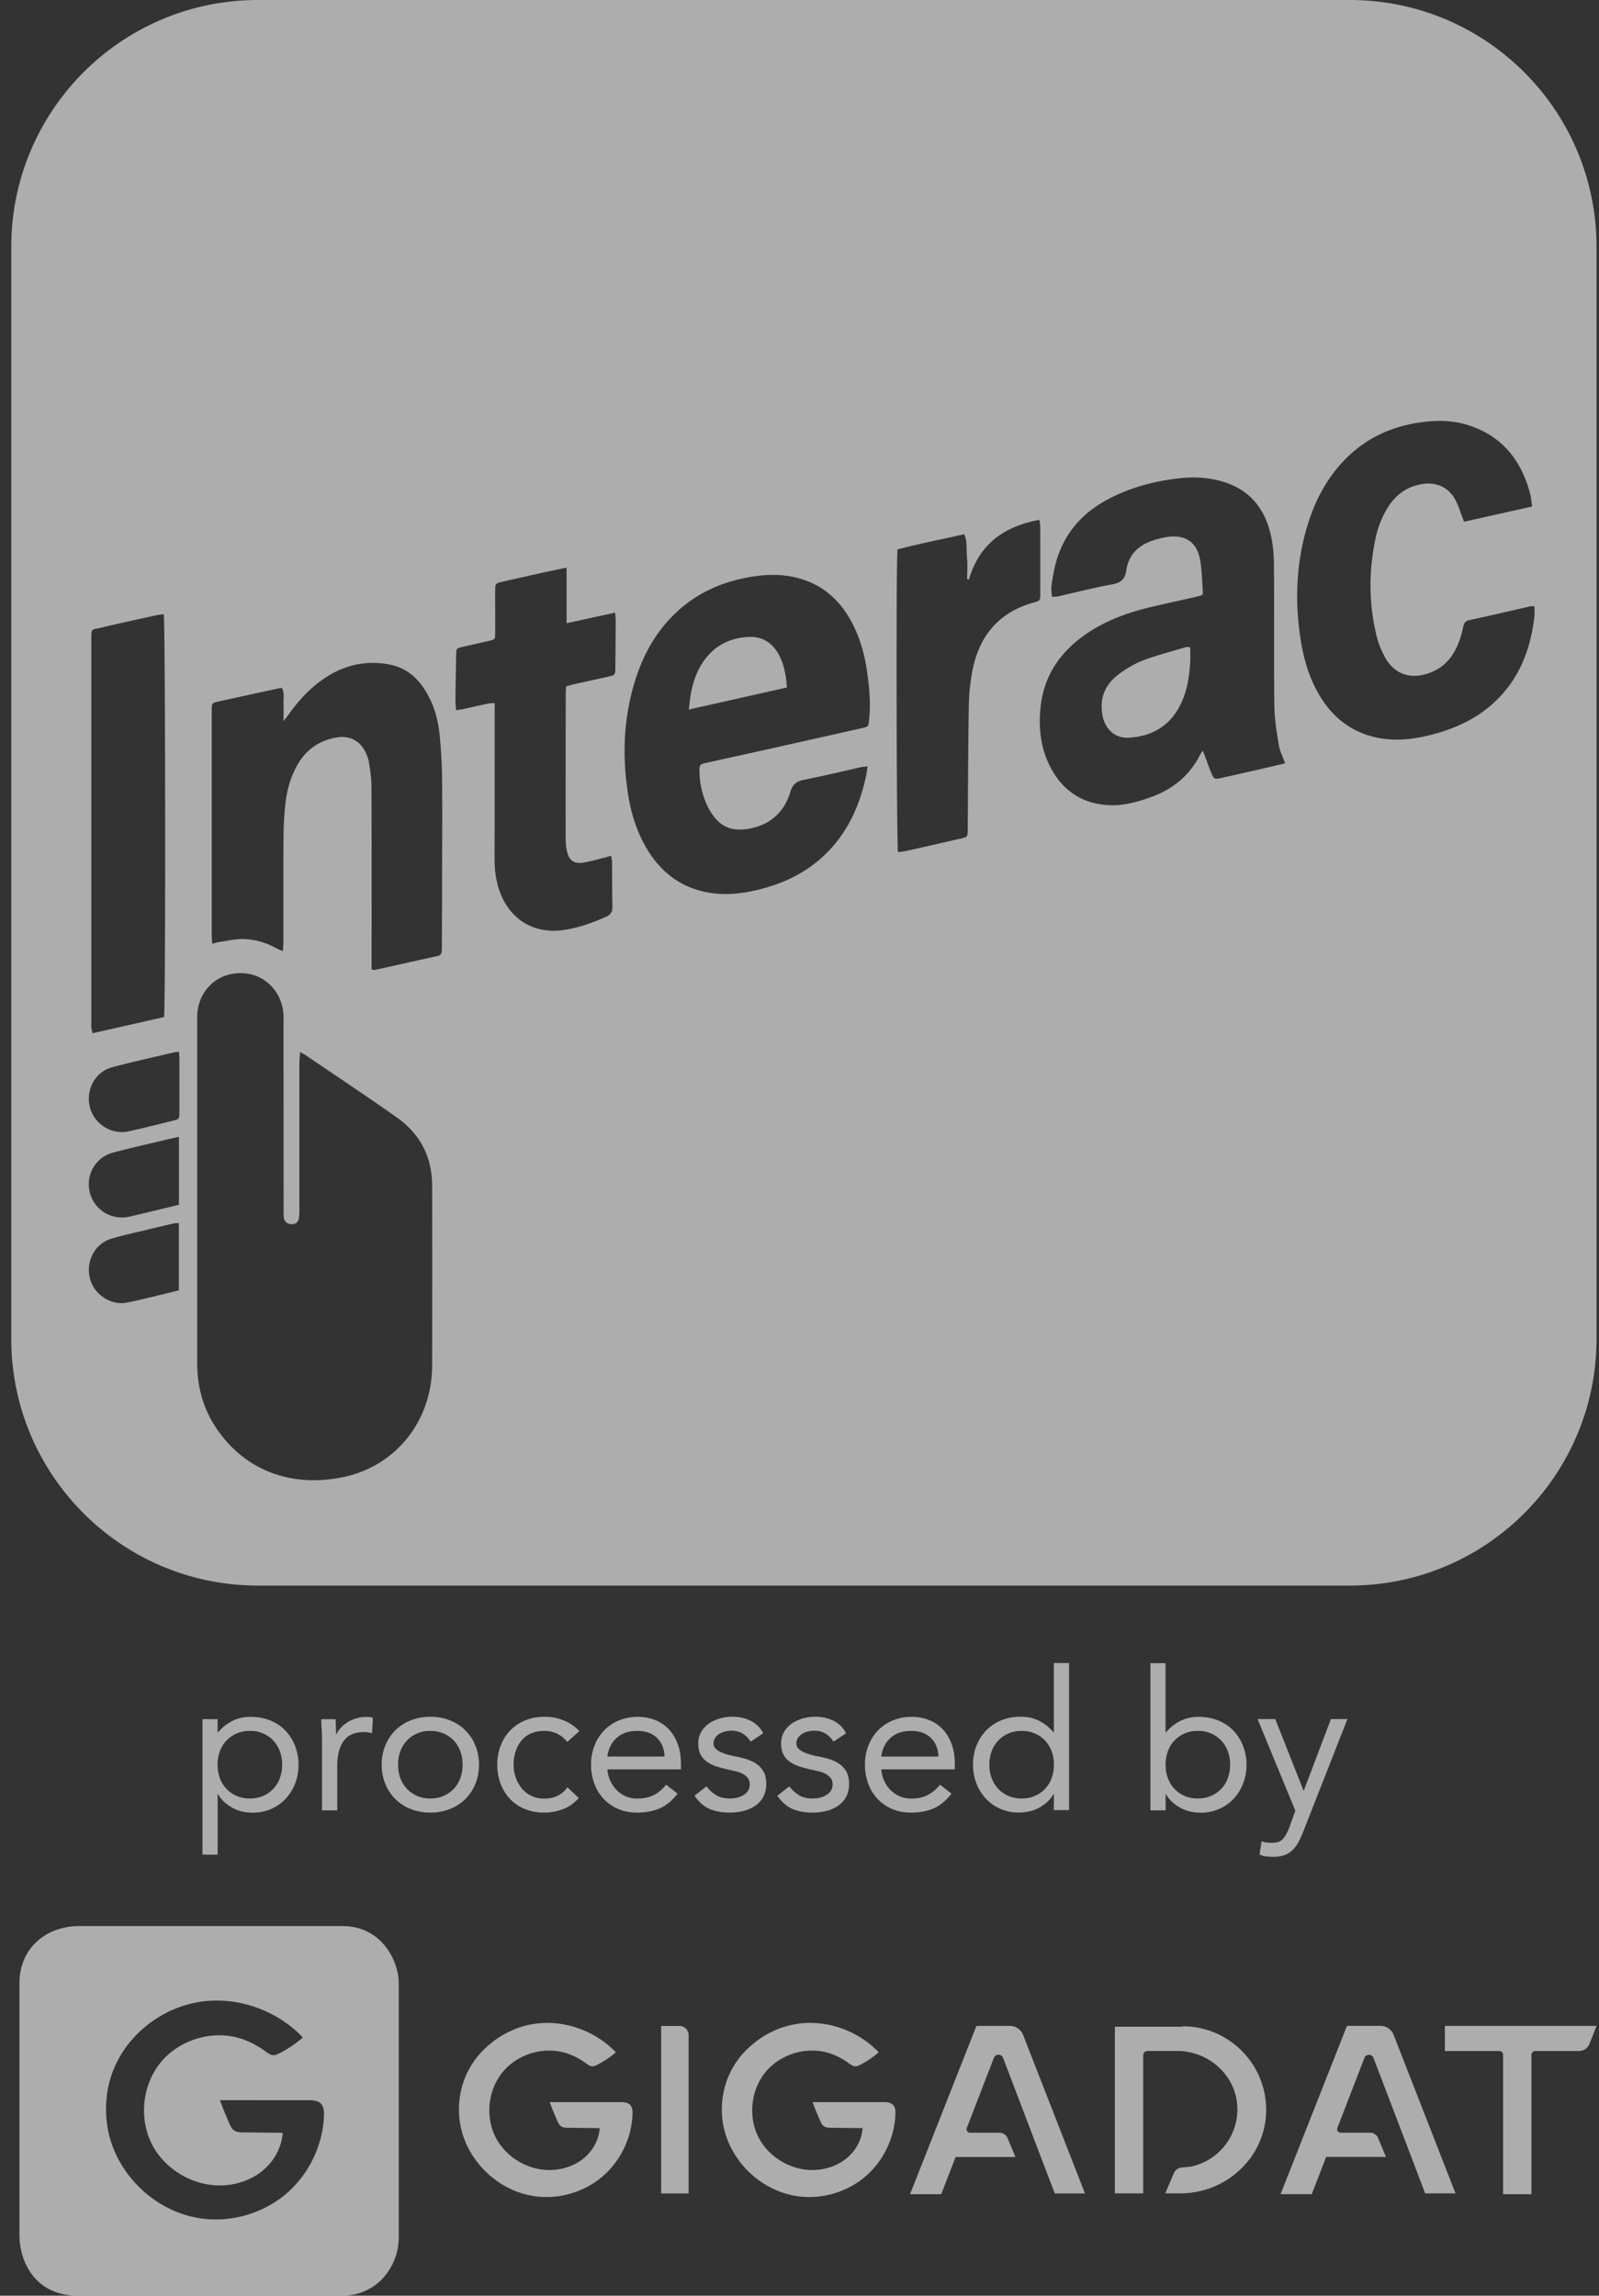 <svg xmlns="http://www.w3.org/2000/svg" width="209" height="300" fill="none"><rect width="100%" height="100%" fill="#333333" stroke="none"/><path fill="rgba(255, 255, 255, .6)" d="M155.296 84.566c.077.005.165.01.27.011 0 .234.005.459.009.678.009.429.017.835-.009 1.237-.111 1.843-.366 3.662-1.16 5.355-1.351 2.9-3.671 4.361-6.84 4.552-1.987.119-3.178-1.28-3.472-2.956-.382-2.169.302-3.924 2.049-5.267 1.144-.882 2.4-1.589 3.758-2.058 1.251-.435 2.529-.803 3.808-1.17.426-.123.852-.246 1.277-.371a.934.934 0 01.31-.01zm-53.54.909c.731 1.303.986 2.725 1.097 4.378l-.008-.008a9418.9 9418.9 0 01-9.23 2.073l-3.577.803c.023-.205.043-.394.061-.57v-.007c.04-.37.073-.691.122-1.012.254-1.605.707-3.146 1.612-4.529 1.399-2.137 3.417-3.217 5.927-3.368 1.788-.104 3.123.69 3.996 2.24z"/><path fill="rgba(255, 255, 255, .6)" fill-rule="evenodd" d="M33.718 0h142.715c17.808 0 32.244 14.441 32.244 32.255v142.693c0 17.814-14.436 32.255-32.244 32.255H33.718c-17.808 0-32.245-14.441-32.245-32.255V32.255C1.473 14.441 15.91 0 33.718 0zm5.778 137.63l-.253-.146-.016-.008c-.014.201-.03.383-.044.553a9.966 9.966 0 00-.052.869v19.163c0 .373 0 .754-.063 1.12-.096.556-.437.802-.977.802-.5-.008-.906-.31-.986-.818-.038-.267-.035-.544-.033-.82l.001-.077v-.144c-.007-8.13-.015-16.252-.015-24.382l.003-.342a11.11 11.11 0 00-.003-.683c-.143-3.146-2.495-5.569-5.665-5.546-3.488.024-5.657 2.829-5.617 5.768v44.962c-.002.28-.004.56.008.84.096 2.733.819 5.291 2.296 7.595 3.79 5.895 10.042 8.056 16.652 6.721 7.047-1.422 11.75-7.42 11.75-14.634.017-7.849.025-15.707 0-23.556-.015-3.75-1.628-6.745-4.679-8.89-2.769-1.946-5.575-3.841-8.383-5.738-1.09-.737-2.182-1.475-3.272-2.215-.19-.129-.389-.243-.652-.394zm128.451-37.868l-1.077.251c-1.08.252-2.127.495-3.173.734l-.639.145c-1.151.262-2.299.522-3.453.777-.842.191-.937.159-1.271-.643-.226-.535-.425-1.085-.624-1.634v-.001l-.001-.003a58.58 58.58 0 00-.265-.722 15.181 15.181 0 00-.238-.588c-.056.092-.107.17-.152.24-.077.12-.14.216-.189.316-1.399 2.757-3.623 4.537-6.499 5.561-1.653.588-3.345 1.065-5.093 1.033-3.448-.063-6.094-1.62-7.794-4.639-1.446-2.567-1.771-5.363-1.462-8.24.437-4.067 2.559-7.142 5.872-9.446 2.542-1.763 5.394-2.82 8.381-3.535 1.372-.327 2.751-.634 4.129-.941l.003-.001h.003c.561-.126 1.121-.25 1.681-.377.232-.051.464-.116.69-.18l.359-.098.041-.115c.03-.083.054-.147.054-.203a58.84 58.84 0 01-.079-1.266c-.058-1.039-.116-2.08-.302-3.095-.414-2.217-1.899-3.226-4.14-2.94a10.55 10.55 0 00-2.256.564c-1.772.644-2.963 1.9-3.225 3.782-.175 1.24-.763 1.676-1.939 1.883-1.593.289-3.17.66-4.749 1.032-.72.17-1.441.34-2.163.501-.171.036-.352.05-.54.062-.101.007-.205.014-.31.026-.217-.93-.059-1.797.096-2.646.021-.117.043-.233.063-.35.755-4.37 3.122-7.603 7.023-9.7 2.971-1.597 6.157-2.447 9.51-2.813 1.732-.19 3.432-.11 5.092.302 3.766.938 5.983 3.433 6.801 7.159.286 1.295.397 2.653.405 3.98.018 2.634.015 5.267.013 7.9-.003 3.444-.005 6.886.035 10.325.016 1.706.293 3.42.567 5.11l.013.078c.084.516.283 1.01.498 1.544.11.272.224.555.328.855l-.024.016zm-54.61.821l.017-.122.019-.125.009-.062.017-.114v-.008c-.131.014-.241.023-.339.031-.174.015-.307.026-.44.056-.704.158-1.408.319-2.112.48-1.812.414-3.623.828-5.443 1.189-.969.19-1.462.588-1.756 1.565-.778 2.59-2.534 4.242-5.22 4.79-1.74.35-3.368.144-4.591-1.326a7.213 7.213 0 01-.843-1.232c-.81-1.549-1.207-3.201-1.231-4.941-.008-.803.048-.882.85-1.065 1.168-.262 2.336-.518 3.504-.775 1.167-.256 2.335-.512 3.503-.774 4.457-.993 8.914-1.994 13.371-2.995.849-.193.851-.214.938-1.022l.008-.075c.222-2.09.039-4.17-.255-6.236-.293-2.074-.826-4.092-1.747-5.983-1.542-3.154-3.862-5.402-7.325-6.308-2.153-.564-4.314-.485-6.475-.087-3.44.635-6.539 1.986-9.153 4.353-2.78 2.511-4.552 5.657-5.648 9.2-1.518 4.91-1.693 9.915-.874 14.968.413 2.535 1.2 4.958 2.558 7.167 1.66 2.685 3.956 4.544 7.047 5.323 2.407.611 4.814.421 7.206-.143 3.432-.811 6.514-2.273 9.049-4.775 2.852-2.813 4.401-6.285 5.219-10.146.056-.251.093-.502.137-.808zm-76.47-10.665c.243.492.22.983.2 1.463a6.232 6.232 0 00-.01.58c.021.44.015.881.009 1.385-.004.276-.008.57-.008.894.092-.12.173-.223.247-.317.16-.205.282-.361.396-.525 1.518-2.129 3.29-3.996 5.586-5.299 2.367-1.343 4.901-1.764 7.57-1.271 1.98.365 3.465 1.494 4.561 3.146 1.2 1.804 1.812 3.837 2.034 5.959a64.84 64.84 0 01.334 5.958c.026 2.95.017 5.901.009 8.851-.005 1.475-.01 2.95-.01 4.425 0 2.804-.015 5.608-.031 8.411v.002c0 .247-.008.501-.024.747-.016.31-.15.517-.484.588-1.517.336-3.032.674-4.545 1.012h-.004l-.002.001h-.002l-.002.001-.004.001-3.72.828c-.047.01-.1-.006-.181-.03a2.374 2.374 0 00-.216-.057v-1.168c0-1.892 0-3.783.002-5.675v-.005c.003-5.678.006-11.358-.018-17.042 0-1.08-.175-2.169-.35-3.241-.08-.509-.31-1.017-.556-1.478-.699-1.287-2.01-1.923-3.448-1.716-2.415.35-4.219 1.589-5.394 3.726-.858 1.549-1.311 3.233-1.502 4.973a42.414 42.414 0 00-.246 4.378c-.02 2.877-.018 5.753-.016 8.628v.007c.002 1.64.003 3.28 0 4.919 0 .266-.014.53-.031.835-.008.149-.017.309-.025.483-.131-.056-.248-.101-.354-.142a3.112 3.112 0 01-.496-.223 9.215 9.215 0 00-4.361-1.216c-.72-.017-1.444.108-2.169.233-.29.05-.583.1-.874.141a4.48 4.48 0 00-.59.135c-.12.033-.252.069-.395.103a26.73 26.73 0 00-.03-.344 7.328 7.328 0 01-.042-.665V92.866c0-.985.008-1.001.993-1.216 1.794-.397 3.585-.787 5.377-1.177l2.361-.515c.093-.02.19-.031.294-.043a6.55 6.55 0 00.175-.02l-.008.023zm162.771-23.592l.613-.138h.016c-.04-.242-.069-.464-.097-.672a7.988 7.988 0 00-.181-1.036c-1.168-4.401-3.718-7.556-8.167-8.946-2.153-.675-4.362-.627-6.563-.278-3.472.556-6.538 1.97-9.089 4.425-2.74 2.646-4.417 5.92-5.442 9.542-1.358 4.823-1.485 9.709-.683 14.626.413 2.535 1.168 4.966 2.519 7.182 1.612 2.638 3.861 4.457 6.88 5.236 2.415.628 4.814.429 7.206-.143 3.257-.779 6.26-2.082 8.731-4.41 3.233-3.026 4.687-6.895 5.18-11.194a6.63 6.63 0 00.009-.835v-.001a13.193 13.193 0 01-.009-.45c-.081 0-.153-.005-.219-.009a1.132 1.132 0 00-.306.008c-.879.199-1.757.401-2.635.603h-.002c-1.756.405-3.512.809-5.275 1.185-.557.12-.771.365-.874.898-.231 1.16-.596 2.288-1.2 3.32-.826 1.415-2.002 2.344-3.575 2.821-2.614.787-4.457-.334-5.458-2.193-.429-.786-.795-1.628-1.017-2.494-1.081-4.195-1.12-8.438-.278-12.68.318-1.629.882-3.178 1.803-4.576 1.033-1.566 2.447-2.535 4.306-2.853 1.843-.317 3.448.366 4.362 1.995.263.476.452.992.64 1.508.079.216.158.432.242.645.051.13.096.259.149.409.038.107.079.225.129.361 2.756-.615 5.464-1.223 8.285-1.856zM74.056 74.18v7.262l1.309-.285c1.708-.372 3.346-.728 5.04-1.09.01.15.023.28.034.397.02.216.037.393.037.573a818.59 818.59 0 01-.048 6.26c-.008.882-.04.922-.906 1.12-.891.205-1.782.401-2.674.598-.594.13-1.188.262-1.783.395-.287.062-.567.14-.893.233l-.163.045a9.813 9.813 0 01-.01.112l-.014.132v.001c-.02.193-.04.383-.04.574-.008 6.387-.016 12.775-.008 19.162 0 .557.064 1.121.19 1.661.255 1.104.915 1.581 2.05 1.406.632-.093 1.256-.255 1.88-.417h.001c.279-.072.557-.144.837-.211.193-.047.387-.104.607-.169.115-.034.237-.071.37-.109.017.115.037.222.057.324.037.188.07.36.07.534.005.644.007 1.288.009 1.931.003 1.287.007 2.574.039 3.861.016.691-.239 1.073-.874 1.351-1.804.786-3.655 1.454-5.601 1.716-3.917.524-7.055-1.494-8.326-5.244-.453-1.342-.604-2.725-.604-4.139.016-6.356.016-12.712.016-19.075V91.88c-.102.005-.196.007-.284.009a2.624 2.624 0 00-.495.039c-.649.136-1.295.28-1.941.426-.446.1-.892.2-1.34.297a6.972 6.972 0 01-.558.088c-.133.018-.277.037-.435.063l-.03-.45c-.025-.36-.047-.688-.042-1.012.012-1.424.038-2.849.063-4.273l.025-1.424v-.025c.016-.88.016-.898.882-1.095.576-.135 1.152-.264 1.728-.393.576-.13 1.152-.258 1.728-.393.739-.175.754-.191.762-.922.01-1.038.007-2.076.004-3.113-.002-.52-.004-1.04-.004-1.558v-.938c.016-.953.032-.977.938-1.184 1.573-.357 3.154-.715 4.727-1.064a250.14 250.14 0 013.365-.715l.305-.064zm-58.59 60.081l5.965-1.345h.008c.222-1.144.182-51.927-.04-52.666-.125.021-.252.039-.38.057a8.13 8.13 0 00-.613.102l-2.04.45h-.004c-1.715.377-3.433.753-5.138 1.163a11.83 11.83 0 01-.544.114c-.308.06-.488.095-.594.203-.15.153-.15.454-.15 1.18v50.064c0 .07 0 .141-.002.212-.003.178-.006.359.01.535.01.125.043.251.081.4.023.087.047.183.07.291l3.371-.76zm111.185-58.532c1.334-4.616 4.568-6.943 9.208-7.793.015.13.033.248.049.36.033.23.062.427.062.625l.002 2.898c.001 1.93.003 3.86-.002 5.793 0 .85-.032.89-.818 1.113-4.648 1.279-7.222 4.44-8.08 9.065a27.575 27.575 0 00-.445 4.64c-.063 3.74-.084 7.475-.106 11.213v.01c-.009 1.491-.018 2.983-.029 4.475v.278c-.016.969-.024.977-.93 1.184-1.001.222-2.002.453-3.003.683a348.78 348.78 0 01-4.274.961c-.198.042-.399.063-.597.084a9.696 9.696 0 00-.309.036c-.198-.707-.27-38.04-.071-39.557 1.927-.504 3.891-.93 5.893-1.364.935-.203 1.878-.407 2.83-.623.299.674.308 1.363.317 2.038.004.312.008.622.041.926.072.665.055 1.341.038 2.016-.007.292-.015.585-.015.876l.239.071v-.008zM21.905 168.986l1.48-.359h-.008v-8.802c-.094.008-.18.012-.262.016-.16.008-.3.016-.437.047-.938.207-1.867.429-2.805.66-.557.137-1.118.268-1.679.398-1.222.284-2.446.569-3.644.928-2.145.644-3.336 2.916-2.812 5.117.556 2.344 2.98 3.646 4.87 3.225l.477-.1h.001c.477-.1.953-.2 1.429-.313 1.12-.267 2.238-.538 3.385-.816l.005-.001zm1.488-31.526l.024.341c.017.212.031.394.031.581v6.904c0 .953 0 .961-.905 1.183l-.89.221h-.002c-1.6.396-3.198.792-4.813 1.154-2.216.492-4.473-.906-5.069-3.083-.611-2.24.604-4.655 2.829-5.267 1.954-.537 3.933-.993 5.91-1.449a367.14 367.14 0 002.408-.561c.073-.015.147-.017.246-.021.062-.002.134-.005.223-.011l.008.008zm-.008 19.981v-8.882c-.347.08-.674.154-.987.224l-.011.002-.003.001h-.001l-.004.001c-.52.117-1.006.226-1.489.344-.578.139-1.156.275-1.735.41-1.476.346-2.953.692-4.414 1.092-2.304.635-3.591 2.963-2.987 5.259a4.318 4.318 0 005.116 3.107c.942-.207 1.88-.435 2.817-.662h.002v-.001l1.074-.259c.537-.133 1.077-.263 1.62-.394.333-.08.667-.16 1.002-.242z" clip-rule="evenodd"/><path fill="rgba(255, 255, 255, .6)" d="M26.456 224.659h1.986v1.732h.048a5.901 5.901 0 011.89-1.501c.724-.358 1.51-.533 2.376-.533.93 0 1.788.159 2.558.469.771.31 1.43.747 1.97 1.311a5.99 5.99 0 011.272 1.986 6.73 6.73 0 01.46 2.495c0 .898-.15 1.732-.46 2.494a6.171 6.171 0 01-1.255 1.987 5.84 5.84 0 01-1.891 1.31c-.731.31-1.51.469-2.336.469-1.065 0-2.002-.23-2.812-.699-.803-.469-1.39-1.041-1.764-1.716h-.048v7.905h-1.986v-17.693l-.008-.016zm1.986 5.951c0 .627.096 1.207.294 1.74a3.975 3.975 0 002.185 2.335c.516.231 1.096.342 1.74.342.643 0 1.223-.111 1.74-.342a3.986 3.986 0 002.185-2.335 5.13 5.13 0 00.293-1.74 4.95 4.95 0 00-.293-1.74 4.106 4.106 0 00-.85-1.398 3.978 3.978 0 00-1.335-.938c-.517-.23-1.097-.341-1.74-.341-.644 0-1.224.111-1.74.341a3.985 3.985 0 00-2.185 2.336 4.937 4.937 0 00-.294 1.74zm13.649-3.123c0-.54-.016-1.048-.047-1.525a19.567 19.567 0 01-.048-1.295h1.883c0 .326.008.643.024.969.016.326.023.652.023.993h.048c.135-.286.326-.564.572-.842.246-.27.54-.508.874-.723a4.754 4.754 0 012.519-.699c.135 0 .27.008.405.024s.27.048.405.103l-.127 2.01a3.678 3.678 0 00-1.065-.151c-1.223 0-2.105.397-2.653 1.184-.549.787-.827 1.867-.827 3.241v5.8h-1.986v-9.089zm7.802 3.122c0-.929.159-1.779.485-2.542a6.08 6.08 0 011.318-1.97 5.954 5.954 0 012.01-1.287 6.984 6.984 0 012.543-.461c.913 0 1.764.151 2.542.461.779.301 1.446.73 2.01 1.287a5.917 5.917 0 011.319 1.97c.318.763.485 1.613.485 2.542 0 .93-.16 1.78-.485 2.543a6.09 6.09 0 01-1.319 1.97 5.985 5.985 0 01-2.01 1.287 6.984 6.984 0 01-2.542.461c-.914 0-1.764-.151-2.543-.461a5.822 5.822 0 01-2.01-1.287 5.927 5.927 0 01-1.318-1.97 6.563 6.563 0 01-.485-2.543zm2.137 0c0 .628.095 1.208.294 1.74.199.532.477 1.001.85 1.398.373.398.818.715 1.335.938.516.23 1.096.342 1.74.342.643 0 1.223-.112 1.74-.342a3.986 3.986 0 002.185-2.336 5.14 5.14 0 00.293-1.74c0-.627-.095-1.207-.294-1.74a3.974 3.974 0 00-2.185-2.335 4.347 4.347 0 00-1.74-.342c-.643 0-1.223.111-1.74.342a3.986 3.986 0 00-2.185 2.335 4.945 4.945 0 00-.293 1.74zm22.118-2.971c-.42-.509-.881-.874-1.374-1.104a3.777 3.777 0 00-1.629-.342c-.66 0-1.247.111-1.755.342a3.36 3.36 0 00-1.256.953c-.326.405-.58.874-.746 1.414a5.703 5.703 0 00-.255 1.716c0 .612.096 1.184.294 1.716a4.85 4.85 0 00.81 1.414c.35.406.763.723 1.256.954.492.23 1.04.341 1.652.341 1.303 0 2.312-.492 3.027-1.477l1.478 1.398c-.58.659-1.255 1.144-2.034 1.446a6.778 6.778 0 01-2.463.461c-.913 0-1.756-.151-2.518-.461a5.435 5.435 0 01-1.947-1.295 6.073 6.073 0 01-1.247-1.986 6.96 6.96 0 01-.445-2.519c0-.913.151-1.732.445-2.494a5.913 5.913 0 011.255-1.987 5.828 5.828 0 011.947-1.31c.754-.31 1.589-.469 2.502-.469.914 0 1.716.151 2.503.461a5.465 5.465 0 012.074 1.422l-1.573 1.398v.008zm14.412 6.761c-.715.914-1.494 1.558-2.336 1.923-.85.366-1.827.548-2.947.548-.93 0-1.772-.167-2.519-.492a5.74 5.74 0 01-1.89-1.335 5.809 5.809 0 01-1.192-1.986 7.056 7.056 0 01-.421-2.439c0-.914.15-1.756.46-2.527a5.92 5.92 0 011.272-1.986 5.797 5.797 0 011.93-1.287 6.439 6.439 0 012.44-.461 6.14 6.14 0 012.287.421 4.922 4.922 0 011.796 1.224c.5.54.882 1.184 1.16 1.954.278.771.405 1.653.405 2.63v.636h-9.613c.032.508.159.993.365 1.461.207.469.485.874.826 1.224.342.349.74.62 1.192.826.461.207.953.302 1.502.302.866 0 1.589-.151 2.184-.461.596-.302 1.129-.754 1.605-1.35l1.502 1.168-.008.007zm-1.7-4.854c-.032-1.017-.366-1.827-.993-2.439-.628-.612-1.494-.913-2.59-.913-1.097 0-1.994.301-2.67.913-.675.612-1.088 1.422-1.223 2.439h7.476zm5.466 3.885c.39.492.818.882 1.287 1.168.469.286 1.056.429 1.764.429.302 0 .611-.032.93-.104.309-.063.595-.174.85-.333.254-.151.46-.342.611-.572.15-.231.23-.501.23-.827 0-.325-.071-.587-.214-.786a2.027 2.027 0 00-.572-.524 3.094 3.094 0 00-.81-.342 16.07 16.07 0 00-.938-.23 21.894 21.894 0 01-1.605-.406 5.158 5.158 0 01-1.335-.595 2.846 2.846 0 01-.913-.954c-.23-.389-.342-.89-.342-1.501 0-.572.127-1.081.381-1.526a3.435 3.435 0 011.017-1.096 4.968 4.968 0 011.422-.66 5.845 5.845 0 011.63-.23c.85 0 1.628.167 2.35.508.724.342 1.288.89 1.693 1.653l-1.652 1.096a3.184 3.184 0 00-1.001-1.032c-.414-.263-.922-.398-1.51-.398-.27 0-.548.032-.826.104a2.612 2.612 0 00-.747.301c-.215.136-.405.31-.548.525a1.267 1.267 0 00-.215.723c0 .254.08.469.239.651.159.175.381.334.659.469.278.135.604.254.97.358.365.103.738.19 1.127.254.525.103 1.025.23 1.502.397.477.167.89.373 1.247.651.358.271.636.612.843 1.017.206.406.301.906.301 1.502 0 .675-.135 1.255-.405 1.732-.27.477-.627.858-1.08 1.16a4.862 4.862 0 01-1.526.651 7.554 7.554 0 01-1.74.207c-1.017 0-1.89-.159-2.63-.469-.738-.31-1.405-.89-1.993-1.74l1.573-1.223-.024-.008zm10.828 0c.39.492.819.882 1.287 1.168.469.286 1.057.429 1.764.429.302 0 .612-.032.93-.104a2.55 2.55 0 00.85-.333 1.85 1.85 0 00.612-.572c.151-.231.23-.501.23-.827 0-.325-.072-.587-.215-.786a2.017 2.017 0 00-.572-.524 3.086 3.086 0 00-.81-.342c-.302-.087-.62-.159-.937-.23a21.718 21.718 0 01-1.605-.406 5.145 5.145 0 01-1.335-.595 2.856 2.856 0 01-.914-.954c-.23-.389-.341-.89-.341-1.501 0-.572.127-1.081.381-1.526a3.433 3.433 0 011.017-1.096 4.97 4.97 0 011.422-.66 5.85 5.85 0 011.629-.23c.85 0 1.629.167 2.351.508.723.342 1.288.89 1.693 1.653l-1.653 1.096a3.183 3.183 0 00-1.001-1.032c-.413-.263-.921-.398-1.509-.398a3.3 3.3 0 00-.827.104 2.602 2.602 0 00-.746.301 1.82 1.82 0 00-.549.525 1.267 1.267 0 00-.214.723c0 .254.079.469.238.651.159.175.382.334.66.469.278.135.603.254.969.358.365.103.739.19 1.128.254a10.9 10.9 0 011.502.397c.476.167.889.373 1.247.651.357.271.636.612.842 1.017.207.406.302.906.302 1.502 0 .675-.135 1.255-.405 1.732-.27.477-.628.858-1.081 1.16a4.862 4.862 0 01-1.525.651 7.554 7.554 0 01-1.74.207c-1.017 0-1.891-.159-2.63-.469-.739-.31-1.406-.89-1.994-1.74l1.573-1.223-.024-.008zm21.205.969c-.715.914-1.494 1.558-2.336 1.923-.85.366-1.827.548-2.947.548-.93 0-1.772-.167-2.519-.492a5.755 5.755 0 01-1.891-1.335 5.812 5.812 0 01-1.191-1.986 7.059 7.059 0 01-.421-2.439c0-.914.151-1.756.461-2.527.301-.77.73-1.43 1.271-1.986a5.791 5.791 0 011.93-1.287 6.439 6.439 0 012.439-.461c.827 0 1.589.143 2.288.421a4.92 4.92 0 011.796 1.224c.5.54.882 1.184 1.16 1.954.278.771.405 1.653.405 2.63v.636h-9.613c.032.508.159.993.365 1.461.207.469.485.874.827 1.224.341.349.738.62 1.191.826.461.207.954.302 1.502.302.866 0 1.589-.151 2.185-.461.595-.302 1.128-.754 1.604-1.35l1.502 1.168-.008.007zm-1.7-4.854c-.032-1.017-.366-1.827-.993-2.439-.628-.612-1.494-.913-2.59-.913-1.097 0-1.994.301-2.67.913-.675.612-1.088 1.422-1.223 2.439h7.476zm15.095 4.902h-.048c-.373.675-.961 1.247-1.763 1.716-.803.468-1.74.699-2.813.699a5.93 5.93 0 01-2.343-.469 5.54 5.54 0 01-1.891-1.311 6.073 6.073 0 01-1.256-1.986 6.751 6.751 0 01-.46-2.495c0-.897.151-1.732.46-2.494a6.065 6.065 0 011.272-1.986 5.754 5.754 0 011.97-1.311c.771-.31 1.621-.469 2.55-.469.866 0 1.661.175 2.376.532.723.358 1.35.858 1.891 1.502h.047v-9.049h1.986v19.218h-1.986v-2.113l.008.016zm0-3.838c0-.627-.095-1.207-.294-1.74a4.087 4.087 0 00-.85-1.398 3.966 3.966 0 00-1.335-.937 4.345 4.345 0 00-1.74-.342c-.643 0-1.223.111-1.739.342-.517.23-.962.54-1.335.937-.374.397-.66.866-.85 1.398a5.123 5.123 0 00-.294 1.74c0 .628.095 1.208.294 1.74.198.533.476 1.001.85 1.399.373.397.818.715 1.335.937.516.23 1.096.342 1.739.342.644 0 1.224-.112 1.74-.342.517-.23.962-.54 1.335-.937.374-.398.66-.866.85-1.399a5.115 5.115 0 00.294-1.74zm12.608-13.267h1.986v9.049h.048a5.9 5.9 0 011.891-1.501c.723-.358 1.509-.533 2.375-.533.93 0 1.788.159 2.559.469.77.31 1.43.747 1.97 1.311s.969 1.223 1.271 1.986c.302.763.461 1.597.461 2.495 0 .897-.151 1.732-.461 2.494a6.188 6.188 0 01-1.255 1.987 5.847 5.847 0 01-1.891 1.31 5.76 5.76 0 01-2.336.469c-1.064 0-2.002-.23-2.812-.699-.803-.469-1.399-1.041-1.764-1.716h-.048v2.113h-1.986v-19.218l-.008-.016zm1.986 13.268c0 .627.096 1.207.294 1.74.199.532.477 1.001.85 1.398.374.397.819.715 1.335.937.517.231 1.097.342 1.74.342.644 0 1.224-.111 1.74-.342.516-.23.961-.54 1.335-.937.373-.397.659-.866.85-1.398a4.958 4.958 0 00.294-1.74 4.95 4.95 0 00-.294-1.74 4.118 4.118 0 00-.85-1.398 3.989 3.989 0 00-1.335-.938c-.516-.23-1.096-.342-1.74-.342-.643 0-1.223.112-1.74.342-.516.231-.961.54-1.335.938a3.996 3.996 0 00-.85 1.398 5.14 5.14 0 00-.294 1.74zm18.027 8.667c-.207.509-.413.969-.62 1.382a4.262 4.262 0 01-.763 1.065 3.019 3.019 0 01-1.064.683c-.413.159-.922.239-1.51.239a9.03 9.03 0 01-.905-.048 2.48 2.48 0 01-.874-.254l.254-1.732c.207.087.413.143.636.167.222.023.476.039.762.039.644 0 1.12-.174 1.422-.532.302-.357.564-.834.787-1.422l.81-2.24-4.933-11.973h2.311l3.687 9.327h.048l3.535-9.327h2.161l-5.744 14.618v.008z"/><path fill="rgba(255, 255, 255, .6)" fill-rule="evenodd" d="M2.543 259.156c0-4.614 3.524-7.464 7.863-7.464l-.008.008h34.406c4.992 0 7.315 4.448 7.315 7.487v33.204c0 3.795-2.84 7.606-7.364 7.606H10.148c-5.412 0-7.605-4.252-7.605-7.977v-32.864zm23.683 2.429c-3.067.453-5.967 1.939-8.176 4.108v.008a13.976 13.976 0 00-3.058 4.393 13.32 13.32 0 00-.93 3.107 14.576 14.576 0 00-.032 4.663c.715 4.576 3.862 8.644 8 10.702a13.813 13.813 0 004.402 1.358c3.885.509 7.96-.691 10.948-3.225 2.987-2.535 4.838-6.364 4.965-10.281.016-.516-.015-1.088-.365-1.478-.405-.452-1.096-.484-1.708-.484H28.736a60.71 60.71 0 001.263 3.082c.135.31.286.628.556.835.35.262.819.286 1.256.286l2.547.027c.864.01 1.728.02 2.593.028-.127 1.883-1.104 3.663-2.542 4.878-1.43 1.216-3.297 1.883-5.18 1.987-3.822.214-7.675-2.01-9.399-5.427-1.716-3.424-1.2-7.849 1.28-10.765 2.478-2.916 6.776-4.147 10.415-2.971 1.16.373 2.24.969 3.225 1.692l.036.026c.259.191.527.389.846.427.334.032.66-.111.961-.27a16.064 16.064 0 002.996-2.034c-3.385-3.551-8.51-5.387-13.363-4.672z" clip-rule="evenodd"/><path fill="rgba(255, 255, 255, .6)" d="M63.351 267.743c1.764-1.724 4.068-2.908 6.507-3.266 3.861-.572 7.945.89 10.638 3.718a12.132 12.132 0 01-2.391 1.613c-.239.127-.5.246-.763.215-.262-.032-.492-.207-.707-.358-.779-.572-1.645-1.049-2.566-1.342-2.9-.938-6.316.039-8.294 2.367-1.97 2.32-2.384 5.847-1.017 8.565 1.366 2.725 4.44 4.488 7.484 4.313 1.493-.087 2.979-.611 4.123-1.581 1.144-.969 1.922-2.383 2.018-3.885l-4.092-.047c-.35 0-.723-.016-1-.231-.215-.166-.334-.421-.446-.667a46.673 46.673 0 01-1-2.455h9.183c.485 0 1.033.024 1.359.389.278.31.302.763.286 1.176-.103 3.115-1.573 6.165-3.957 8.183-2.375 2.018-5.624 2.972-8.715 2.566a11.063 11.063 0 01-3.504-1.08c-3.289-1.637-5.8-4.87-6.371-8.517a11.4 11.4 0 01.032-3.71c.15-.85.397-1.684.738-2.471a11.135 11.135 0 012.44-3.495m34.376 0c1.764-1.724 4.068-2.908 6.507-3.266 3.861-.572 7.945.89 10.638 3.718a12.132 12.132 0 01-2.391 1.613c-.239.127-.501.246-.763.215-.262-.032-.492-.207-.707-.358-.779-.572-1.645-1.049-2.566-1.342-2.9-.938-6.316.039-8.294 2.367-1.97 2.32-2.384 5.847-1.017 8.565 1.366 2.725 4.441 4.488 7.484 4.313 1.493-.087 2.979-.611 4.123-1.581 1.144-.969 1.923-2.383 2.018-3.885l-4.092-.047c-.349 0-.723-.016-1.001-.231-.214-.166-.333-.421-.445-.667a47.283 47.283 0 01-1.001-2.455h9.184c.485 0 1.033.024 1.359.389.278.31.302.763.286 1.176-.103 3.115-1.573 6.165-3.956 8.183-2.376 2.018-5.625 2.972-8.716 2.566a11.061 11.061 0 01-3.503-1.08c-3.29-1.637-5.8-4.87-6.372-8.517a11.403 11.403 0 01.032-3.71c.15-.85.397-1.684.738-2.471a11.135 11.135 0 012.44-3.495m-7.691 18.892h-3.591v-21.88h2.391c.66 0 1.2.541 1.2 1.2v20.68zm41.098-17.725l6.761 17.725h3.949l-8.088-20.712a1.851 1.851 0 00-1.716-1.176h-4.386l-8.675 21.991h4.075l1.883-4.862h7.818l-1.025-2.463a1.159 1.159 0 00-1.08-.707h-3.822a.459.459 0 01-.429-.627l3.536-9.153c.214-.548.993-.548 1.199 0m47.224.008a.643.643 0 011.199 0l6.753 17.693h3.965l-8.088-20.712a1.851 1.851 0 00-1.716-1.176h-4.385l-8.676 21.992h4.076l1.882-4.863h7.818l-1.025-2.463a1.166 1.166 0 00-1.08-.707h-3.814a.459.459 0 01-.429-.627l3.528-9.137h-.008zm-23.723-4.083h-8.882v21.776h3.702v-18.05c0-.302.246-.556.556-.556h3.877c4.163 0 7.73 3.217 7.873 7.364a7.642 7.642 0 01-5.942 7.715c-.286.063-.827.111-1.288.143a1.247 1.247 0 00-1.072.762l-1.12 2.622h1.986c5.935 0 10.995-4.616 11.194-10.542.207-6.197-4.759-11.29-10.908-11.29m34.274-.048v3.282h7.102c.286 0 .509.23.509.508v18.201h3.702v-18.201c0-.286.23-.508.508-.508h5.681c.62 0 1.184-.382 1.406-.954l.914-2.328h-19.83.008z"/></svg>